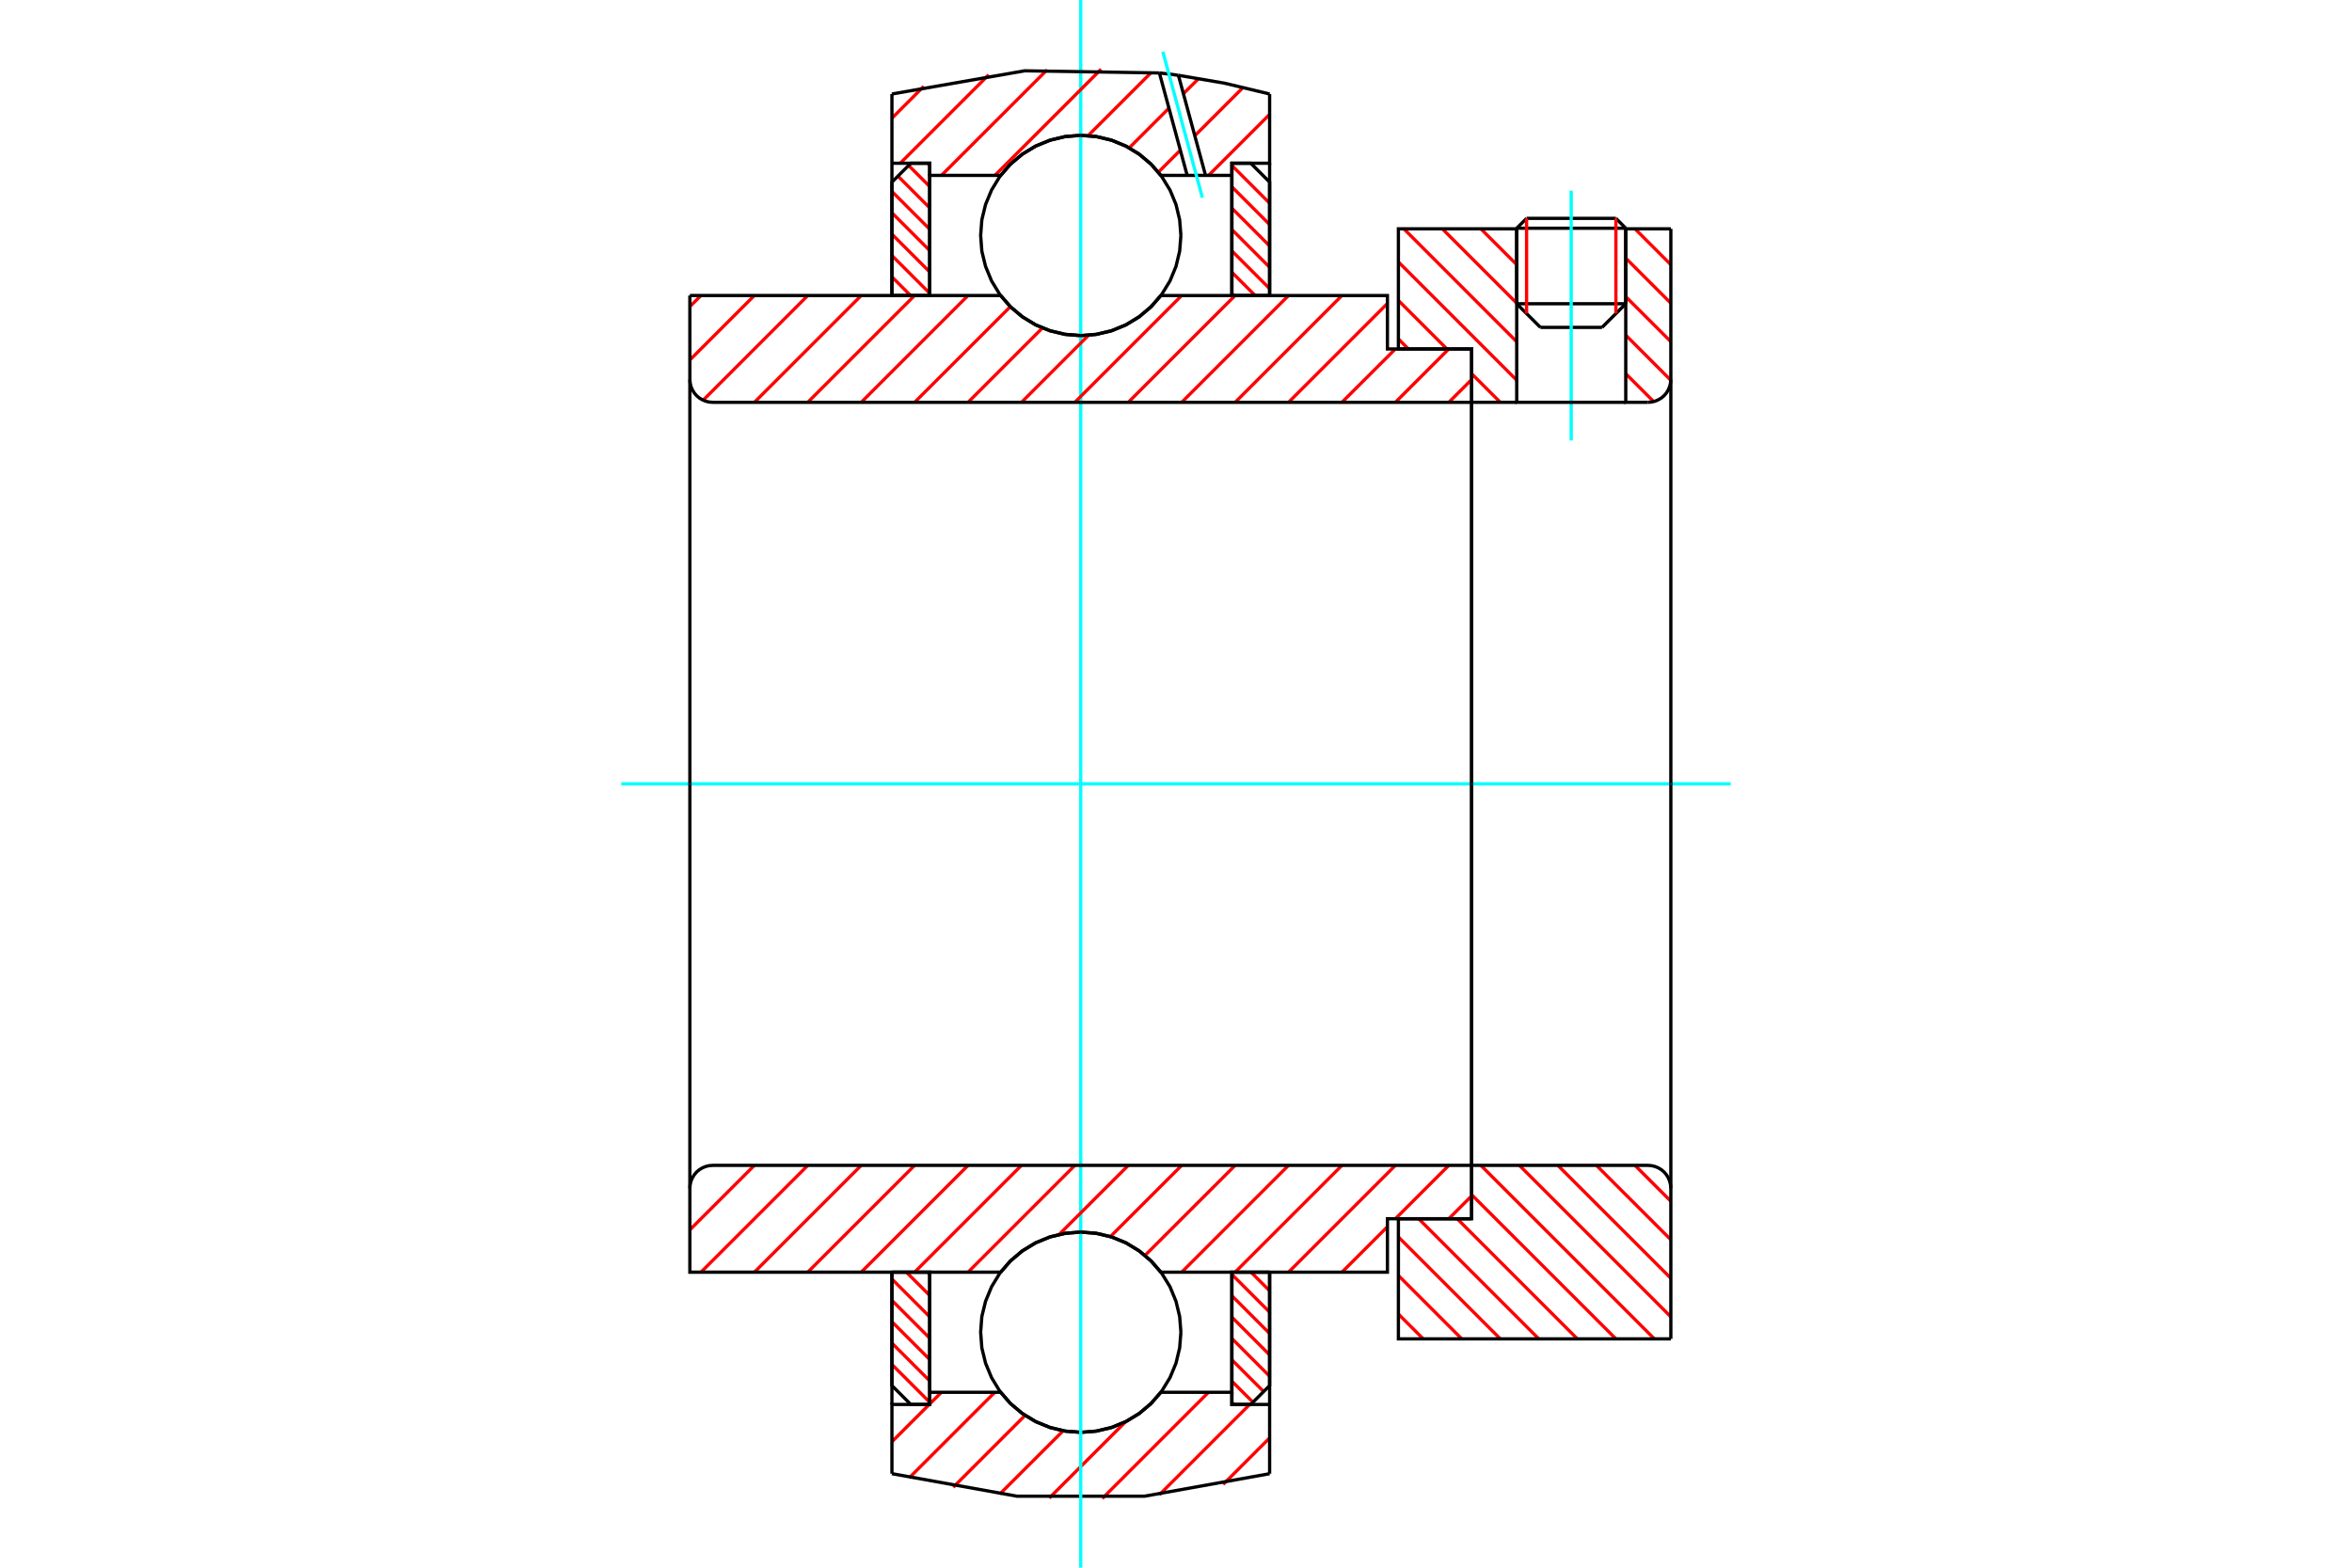 <?xml version="1.0" standalone="no"?>
<!DOCTYPE svg PUBLIC "-//W3C//DTD SVG 1.1//EN"
	"http://www.w3.org/Graphics/SVG/1.1/DTD/svg11.dtd">
<svg xmlns="http://www.w3.org/2000/svg" height="100%" width="100%" viewBox="0 0 36000 24000">
	<rect x="-1800" y="-1200" width="39600" height="26400" style="fill:#FFF"/>
	<g style="fill:none; fill-rule:evenodd" transform="matrix(1 0 0 1 0 0)">
		<g style="fill:none; stroke:#000; stroke-width:50; shape-rendering:geometricPrecision">
			<line x1="24884" y1="3494" x2="23215" y2="3494"/>
			<line x1="23366" y1="3343" x2="24733" y2="3343"/>
			<line x1="23215" y1="4650" x2="24884" y2="4650"/>
			<line x1="24521" y1="5012" x2="23578" y2="5012"/>
			<line x1="23366" y1="3343" x2="23215" y2="3494"/>
			<line x1="24884" y1="3494" x2="24733" y2="3343"/>
			<line x1="24521" y1="5012" x2="24884" y2="4650"/>
			<line x1="23215" y1="4650" x2="23578" y2="5012"/>
			<line x1="23215" y1="3494" x2="23215" y2="4650"/>
			<line x1="24884" y1="4650" x2="24884" y2="3494"/>
		</g>
		<g style="fill:none; stroke:#0FF; stroke-width:50; shape-rendering:geometricPrecision">
			<line x1="24049" y1="6744" x2="24049" y2="2919"/>
		</g>
		<g style="fill:none; stroke:#F00; stroke-width:50; shape-rendering:geometricPrecision">
			<line x1="24733" y1="3343" x2="24733" y2="4800"/>
			<line x1="23366" y1="4800" x2="23366" y2="3343"/>
			<line x1="13652" y1="20889" x2="14230" y2="21467"/>
			<line x1="13652" y1="20562" x2="14230" y2="21140"/>
			<line x1="13652" y1="20235" x2="14230" y2="20813"/>
			<line x1="13652" y1="19908" x2="14230" y2="20486"/>
			<line x1="13652" y1="19581" x2="14230" y2="20159"/>
			<line x1="13873" y1="19476" x2="14230" y2="19832"/>
			<line x1="14200" y1="19476" x2="14230" y2="19505"/>
		</g>
		<g style="fill:none; stroke:#000; stroke-width:50; shape-rendering:geometricPrecision">
			<polyline points="13652,19476 13652,21212 13941,21501 14230,21501 14230,19476 13652,19476"/>
		</g>
		<g style="fill:none; stroke:#0FF; stroke-width:50; shape-rendering:geometricPrecision">
			<line x1="9509" y1="12000" x2="26491" y2="12000"/>
		</g>
		<g style="fill:none; stroke:#F00; stroke-width:50; shape-rendering:geometricPrecision">
			<line x1="13652" y1="4239" x2="13937" y2="4524"/>
			<line x1="13652" y1="3912" x2="14230" y2="4490"/>
			<line x1="13652" y1="3585" x2="14230" y2="4163"/>
			<line x1="13652" y1="3258" x2="14230" y2="3836"/>
			<line x1="13652" y1="2931" x2="14230" y2="3509"/>
			<line x1="13744" y1="2696" x2="14230" y2="3182"/>
			<line x1="13907" y1="2533" x2="14230" y2="2855"/>
			<line x1="14200" y1="2499" x2="14230" y2="2528"/>
		</g>
		<g style="fill:none; stroke:#000; stroke-width:50; shape-rendering:geometricPrecision">
			<polyline points="14230,4524 14230,2499 13941,2499 13652,2788 13652,4524 14230,4524"/>
		</g>
		<g style="fill:none; stroke:#F00; stroke-width:50; shape-rendering:geometricPrecision">
			<line x1="19148" y1="19476" x2="19433" y2="19761"/>
			<line x1="18855" y1="19510" x2="19433" y2="20088"/>
			<line x1="18855" y1="19837" x2="19433" y2="20415"/>
			<line x1="18855" y1="20164" x2="19433" y2="20742"/>
			<line x1="18855" y1="20491" x2="19433" y2="21069"/>
			<line x1="18855" y1="20818" x2="19341" y2="21304"/>
			<line x1="18855" y1="21145" x2="19178" y2="21467"/>
			<line x1="18855" y1="21472" x2="18884" y2="21501"/>
		</g>
		<g style="fill:none; stroke:#000; stroke-width:50; shape-rendering:geometricPrecision">
			<polyline points="19433,19476 19433,21212 19144,21501 18855,21501 18855,19476 19433,19476"/>
		</g>
		<g style="fill:none; stroke:#F00; stroke-width:50; shape-rendering:geometricPrecision">
			<line x1="18855" y1="2533" x2="19433" y2="3111"/>
			<line x1="18855" y1="2860" x2="19433" y2="3438"/>
			<line x1="18855" y1="3187" x2="19433" y2="3765"/>
			<line x1="18855" y1="3514" x2="19433" y2="4092"/>
			<line x1="18855" y1="3841" x2="19433" y2="4419"/>
			<line x1="18855" y1="4168" x2="19211" y2="4524"/>
			<line x1="18855" y1="4495" x2="18884" y2="4524"/>
		</g>
		<g style="fill:none; stroke:#000; stroke-width:50; shape-rendering:geometricPrecision">
			<polyline points="18855,4524 18855,2499 19144,2499 19433,2788 19433,4524 18855,4524"/>
			<polyline points="18075,3605 18056,3365 18000,3131 17908,2909 17782,2704 17626,2521 17443,2365 17238,2239 17016,2147 16782,2091 16542,2072 16303,2091 16069,2147 15846,2239 15641,2365 15458,2521 15302,2704 15177,2909 15085,3131 15028,3365 15010,3605 15028,3845 15085,4078 15177,4301 15302,4506 15458,4689 15641,4845 15846,4971 16069,5063 16303,5119 16542,5138 16782,5119 17016,5063 17238,4971 17443,4845 17626,4689 17782,4506 17908,4301 18000,4078 18056,3845 18075,3605"/>
			<polyline points="18075,20395 18056,20155 18000,19922 17908,19699 17782,19494 17626,19311 17443,19155 17238,19029 17016,18937 16782,18881 16542,18862 16303,18881 16069,18937 15846,19029 15641,19155 15458,19311 15302,19494 15177,19699 15085,19922 15028,20155 15010,20395 15028,20635 15085,20869 15177,21091 15302,21296 15458,21479 15641,21635 15846,21761 16069,21853 16303,21909 16542,21928 16782,21909 17016,21853 17238,21761 17443,21635 17626,21479 17782,21296 17908,21091 18000,20869 18056,20635 18075,20395"/>
		</g>
		<g style="fill:none; stroke:#F00; stroke-width:50; shape-rendering:geometricPrecision">
			<line x1="25025" y1="17841" x2="25574" y2="18390"/>
			<line x1="24435" y1="17841" x2="25574" y2="18979"/>
			<line x1="23845" y1="17841" x2="25574" y2="19569"/>
			<line x1="23256" y1="17841" x2="25574" y2="20159"/>
			<line x1="22666" y1="17841" x2="25322" y2="20497"/>
			<line x1="22525" y1="18290" x2="24733" y2="20497"/>
			<line x1="22304" y1="18658" x2="24143" y2="20497"/>
			<line x1="21714" y1="18658" x2="23553" y2="20497"/>
			<line x1="21404" y1="18937" x2="22964" y2="20497"/>
			<line x1="21404" y1="19527" x2="22374" y2="20497"/>
			<line x1="21404" y1="20117" x2="21784" y2="20497"/>
		</g>
		<g style="fill:none; stroke:#000; stroke-width:50; shape-rendering:geometricPrecision">
			<line x1="25574" y1="12000" x2="25574" y2="20497"/>
			<polyline points="25574,18191 25569,18136 25556,18083 25535,18032 25507,17985 25471,17943 25429,17907 25382,17879 25332,17858 25278,17845 25223,17841 22525,17841 22525,12000"/>
			<polyline points="22525,17841 22525,18658 21404,18658 21404,20497 25574,20497"/>
		</g>
		<g style="fill:none; stroke:#F00; stroke-width:50; shape-rendering:geometricPrecision">
			<line x1="25025" y1="3503" x2="25574" y2="4052"/>
			<line x1="24884" y1="3952" x2="25574" y2="4642"/>
			<line x1="24884" y1="4542" x2="25574" y2="5231"/>
			<line x1="24884" y1="5131" x2="25573" y2="5821"/>
			<line x1="22666" y1="3503" x2="23215" y2="4052"/>
			<line x1="24884" y1="5721" x2="25311" y2="6148"/>
			<line x1="22076" y1="3503" x2="23215" y2="4642"/>
			<line x1="21487" y1="3503" x2="23215" y2="5232"/>
			<line x1="21404" y1="4010" x2="23215" y2="5821"/>
			<line x1="21404" y1="4600" x2="22146" y2="5342"/>
			<line x1="22525" y1="5721" x2="22964" y2="6159"/>
			<line x1="21404" y1="5189" x2="21556" y2="5342"/>
		</g>
		<g style="fill:none; stroke:#000; stroke-width:50; shape-rendering:geometricPrecision">
			<line x1="25574" y1="12000" x2="25574" y2="3503"/>
			<polyline points="25223,6159 25278,6155 25332,6142 25382,6121 25429,6093 25471,6057 25507,6015 25535,5968 25556,5917 25569,5864 25574,5809"/>
			<polyline points="25223,6159 24884,6159 24884,3503"/>
			<polyline points="24884,6159 23215,6159 23215,3503"/>
			<polyline points="23215,6159 22525,6159 22525,12000"/>
			<polyline points="22525,6159 22525,5342 21404,5342 21404,3503 23215,3503"/>
			<line x1="24884" y1="3503" x2="25574" y2="3503"/>
		</g>
		<g style="fill:none; stroke:#F00; stroke-width:50; shape-rendering:geometricPrecision">
			<line x1="19433" y1="22014" x2="18722" y2="22725"/>
			<line x1="19128" y1="21501" x2="17746" y2="22883"/>
			<line x1="18497" y1="21315" x2="16871" y2="22941"/>
			<line x1="17229" y1="21765" x2="16060" y2="22934"/>
			<line x1="16273" y1="21904" x2="15302" y2="22874"/>
			<line x1="15690" y1="21669" x2="14590" y2="22769"/>
			<line x1="15226" y1="21315" x2="13916" y2="22625"/>
			<line x1="14409" y1="21315" x2="14230" y2="21494"/>
			<line x1="14223" y1="21501" x2="13652" y2="22072"/>
		</g>
		<g style="fill:none; stroke:#000; stroke-width:50; shape-rendering:geometricPrecision">
			<polyline points="19433,19476 19433,21501 19433,22561"/>
			<polyline points="13652,22561 15568,22906 17516,22906 19433,22561"/>
			<polyline points="13652,22561 13652,21501 14230,21501 14230,21315 14230,19476"/>
			<polyline points="14230,21315 15316,21315 15472,21493 15654,21644 15857,21766 16076,21855 16306,21910 16542,21928 16778,21910 17009,21855 17228,21766 17431,21644 17612,21493 17769,21315 18855,21315 18855,19476"/>
			<polyline points="18855,21315 18855,21501 19433,21501"/>
			<line x1="13652" y1="21501" x2="13652" y2="19476"/>
		</g>
		<g style="fill:none; stroke:#0FF; stroke-width:50; shape-rendering:geometricPrecision">
			<line x1="16542" y1="24000" x2="16542" y2="0"/>
		</g>
		<g style="fill:none; stroke:#F00; stroke-width:50; shape-rendering:geometricPrecision">
			<line x1="19433" y1="1751" x2="18499" y2="2685"/>
			<line x1="19025" y1="1341" x2="18288" y2="2078"/>
			<line x1="18066" y1="2300" x2="17730" y2="2636"/>
			<line x1="18344" y1="1205" x2="18113" y2="1435"/>
			<line x1="17892" y1="1656" x2="17284" y2="2264"/>
			<line x1="17624" y1="1107" x2="16654" y2="2077"/>
			<line x1="16854" y1="1059" x2="15228" y2="2685"/>
			<line x1="16028" y1="1068" x2="14410" y2="2685"/>
			<line x1="15133" y1="1145" x2="13779" y2="2499"/>
			<line x1="14139" y1="1322" x2="13652" y2="1809"/>
		</g>
		<g style="fill:none; stroke:#000; stroke-width:50; shape-rendering:geometricPrecision">
			<polyline points="13652,4524 13652,2499 13652,1439"/>
			<polyline points="17746,1117 15683,1084 13652,1439"/>
			<polyline points="18037,1153 17892,1134 17746,1117"/>
			<polyline points="19433,1439 18740,1273 18037,1153"/>
			<polyline points="19433,1439 19433,2499 18855,2499 18855,2685 18855,4524"/>
			<polyline points="18855,2685 18452,2685 18171,2685 17769,2685 17612,2507 17431,2356 17228,2234 17009,2145 16778,2090 16542,2072 16306,2090 16076,2145 15857,2234 15654,2356 15472,2507 15316,2685 14230,2685 14230,4524"/>
			<polyline points="14230,2685 14230,2499 13652,2499"/>
			<line x1="19433" y1="2499" x2="19433" y2="4524"/>
		</g>
		<g style="fill:none; stroke:#0FF; stroke-width:50; shape-rendering:geometricPrecision">
			<line x1="18404" y1="3026" x2="17799" y2="792"/>
		</g>
		<g style="fill:none; stroke:#000; stroke-width:50; shape-rendering:geometricPrecision">
			<line x1="18171" y1="2685" x2="17746" y2="1117"/>
			<line x1="18452" y1="2685" x2="18037" y2="1153"/>
		</g>
		<g style="fill:none; stroke:#F00; stroke-width:50; shape-rendering:geometricPrecision">
			<line x1="22525" y1="18308" x2="22175" y2="18658"/>
			<line x1="22175" y1="17841" x2="21358" y2="18658"/>
			<line x1="21236" y1="18780" x2="20540" y2="19476"/>
			<line x1="21358" y1="17841" x2="19723" y2="19476"/>
			<line x1="20540" y1="17841" x2="18905" y2="19476"/>
			<line x1="19722" y1="17841" x2="18087" y2="19476"/>
			<line x1="18905" y1="17841" x2="17525" y2="19220"/>
			<line x1="18087" y1="17841" x2="16996" y2="18931"/>
			<line x1="17270" y1="17841" x2="16211" y2="18899"/>
			<line x1="16452" y1="17841" x2="14817" y2="19476"/>
			<line x1="15634" y1="17841" x2="13999" y2="19476"/>
			<line x1="14817" y1="17841" x2="13182" y2="19476"/>
			<line x1="13999" y1="17841" x2="12364" y2="19476"/>
			<line x1="13182" y1="17841" x2="11547" y2="19476"/>
			<line x1="12364" y1="17841" x2="10729" y2="19476"/>
			<line x1="11546" y1="17841" x2="10559" y2="18828"/>
		</g>
		<g style="fill:none; stroke:#000; stroke-width:50; shape-rendering:geometricPrecision">
			<line x1="22525" y1="12000" x2="22525" y2="18658"/>
			<polyline points="22525,17841 10910,17841 10855,17845 10801,17858 10751,17879 10704,17907 10662,17943 10626,17985 10598,18032 10576,18083 10564,18136 10559,18191 10559,19476 11137,19476 15316,19476"/>
			<polyline points="17769,19476 17612,19298 17431,19146 17228,19024 17009,18935 16778,18881 16542,18862 16306,18881 16076,18935 15857,19024 15654,19146 15472,19298 15316,19476"/>
			<polyline points="17769,19476 21236,19476 21236,18658 22525,18658"/>
			<line x1="10559" y1="12000" x2="10559" y2="18191"/>
		</g>
		<g style="fill:none; stroke:#F00; stroke-width:50; shape-rendering:geometricPrecision">
			<line x1="22525" y1="5810" x2="22176" y2="6159"/>
			<line x1="22175" y1="5342" x2="21358" y2="6159"/>
			<line x1="21358" y1="5342" x2="20540" y2="6159"/>
			<line x1="21236" y1="4646" x2="19723" y2="6159"/>
			<line x1="20540" y1="4524" x2="18905" y2="6159"/>
			<line x1="19722" y1="4524" x2="18087" y2="6159"/>
			<line x1="18905" y1="4524" x2="17270" y2="6159"/>
			<line x1="18087" y1="4524" x2="16452" y2="6159"/>
			<line x1="16661" y1="5133" x2="15635" y2="6159"/>
			<line x1="15956" y1="5020" x2="14817" y2="6159"/>
			<line x1="15465" y1="4694" x2="13999" y2="6159"/>
			<line x1="14817" y1="4524" x2="13182" y2="6159"/>
			<line x1="13999" y1="4524" x2="12364" y2="6159"/>
			<line x1="13182" y1="4524" x2="11547" y2="6159"/>
			<line x1="12364" y1="4524" x2="10762" y2="6127"/>
			<line x1="11546" y1="4524" x2="10559" y2="5511"/>
			<line x1="10729" y1="4524" x2="10559" y2="4694"/>
		</g>
		<g style="fill:none; stroke:#000; stroke-width:50; shape-rendering:geometricPrecision">
			<line x1="10559" y1="12000" x2="10559" y2="4524"/>
			<polyline points="10559,5809 10564,5864 10576,5917 10598,5968 10626,6015 10662,6057 10704,6093 10751,6121 10801,6142 10855,6155 10910,6159 22525,6159 22525,5342 21236,5342 21236,4524 17769,4524"/>
			<polyline points="15316,4524 15472,4702 15654,4854 15857,4976 16076,5065 16306,5119 16542,5138 16778,5119 17009,5065 17228,4976 17431,4854 17612,4702 17769,4524"/>
			<polyline points="15316,4524 11137,4524 10559,4524"/>
			<line x1="22525" y1="12000" x2="22525" y2="6159"/>
		</g>
	</g>
</svg>
